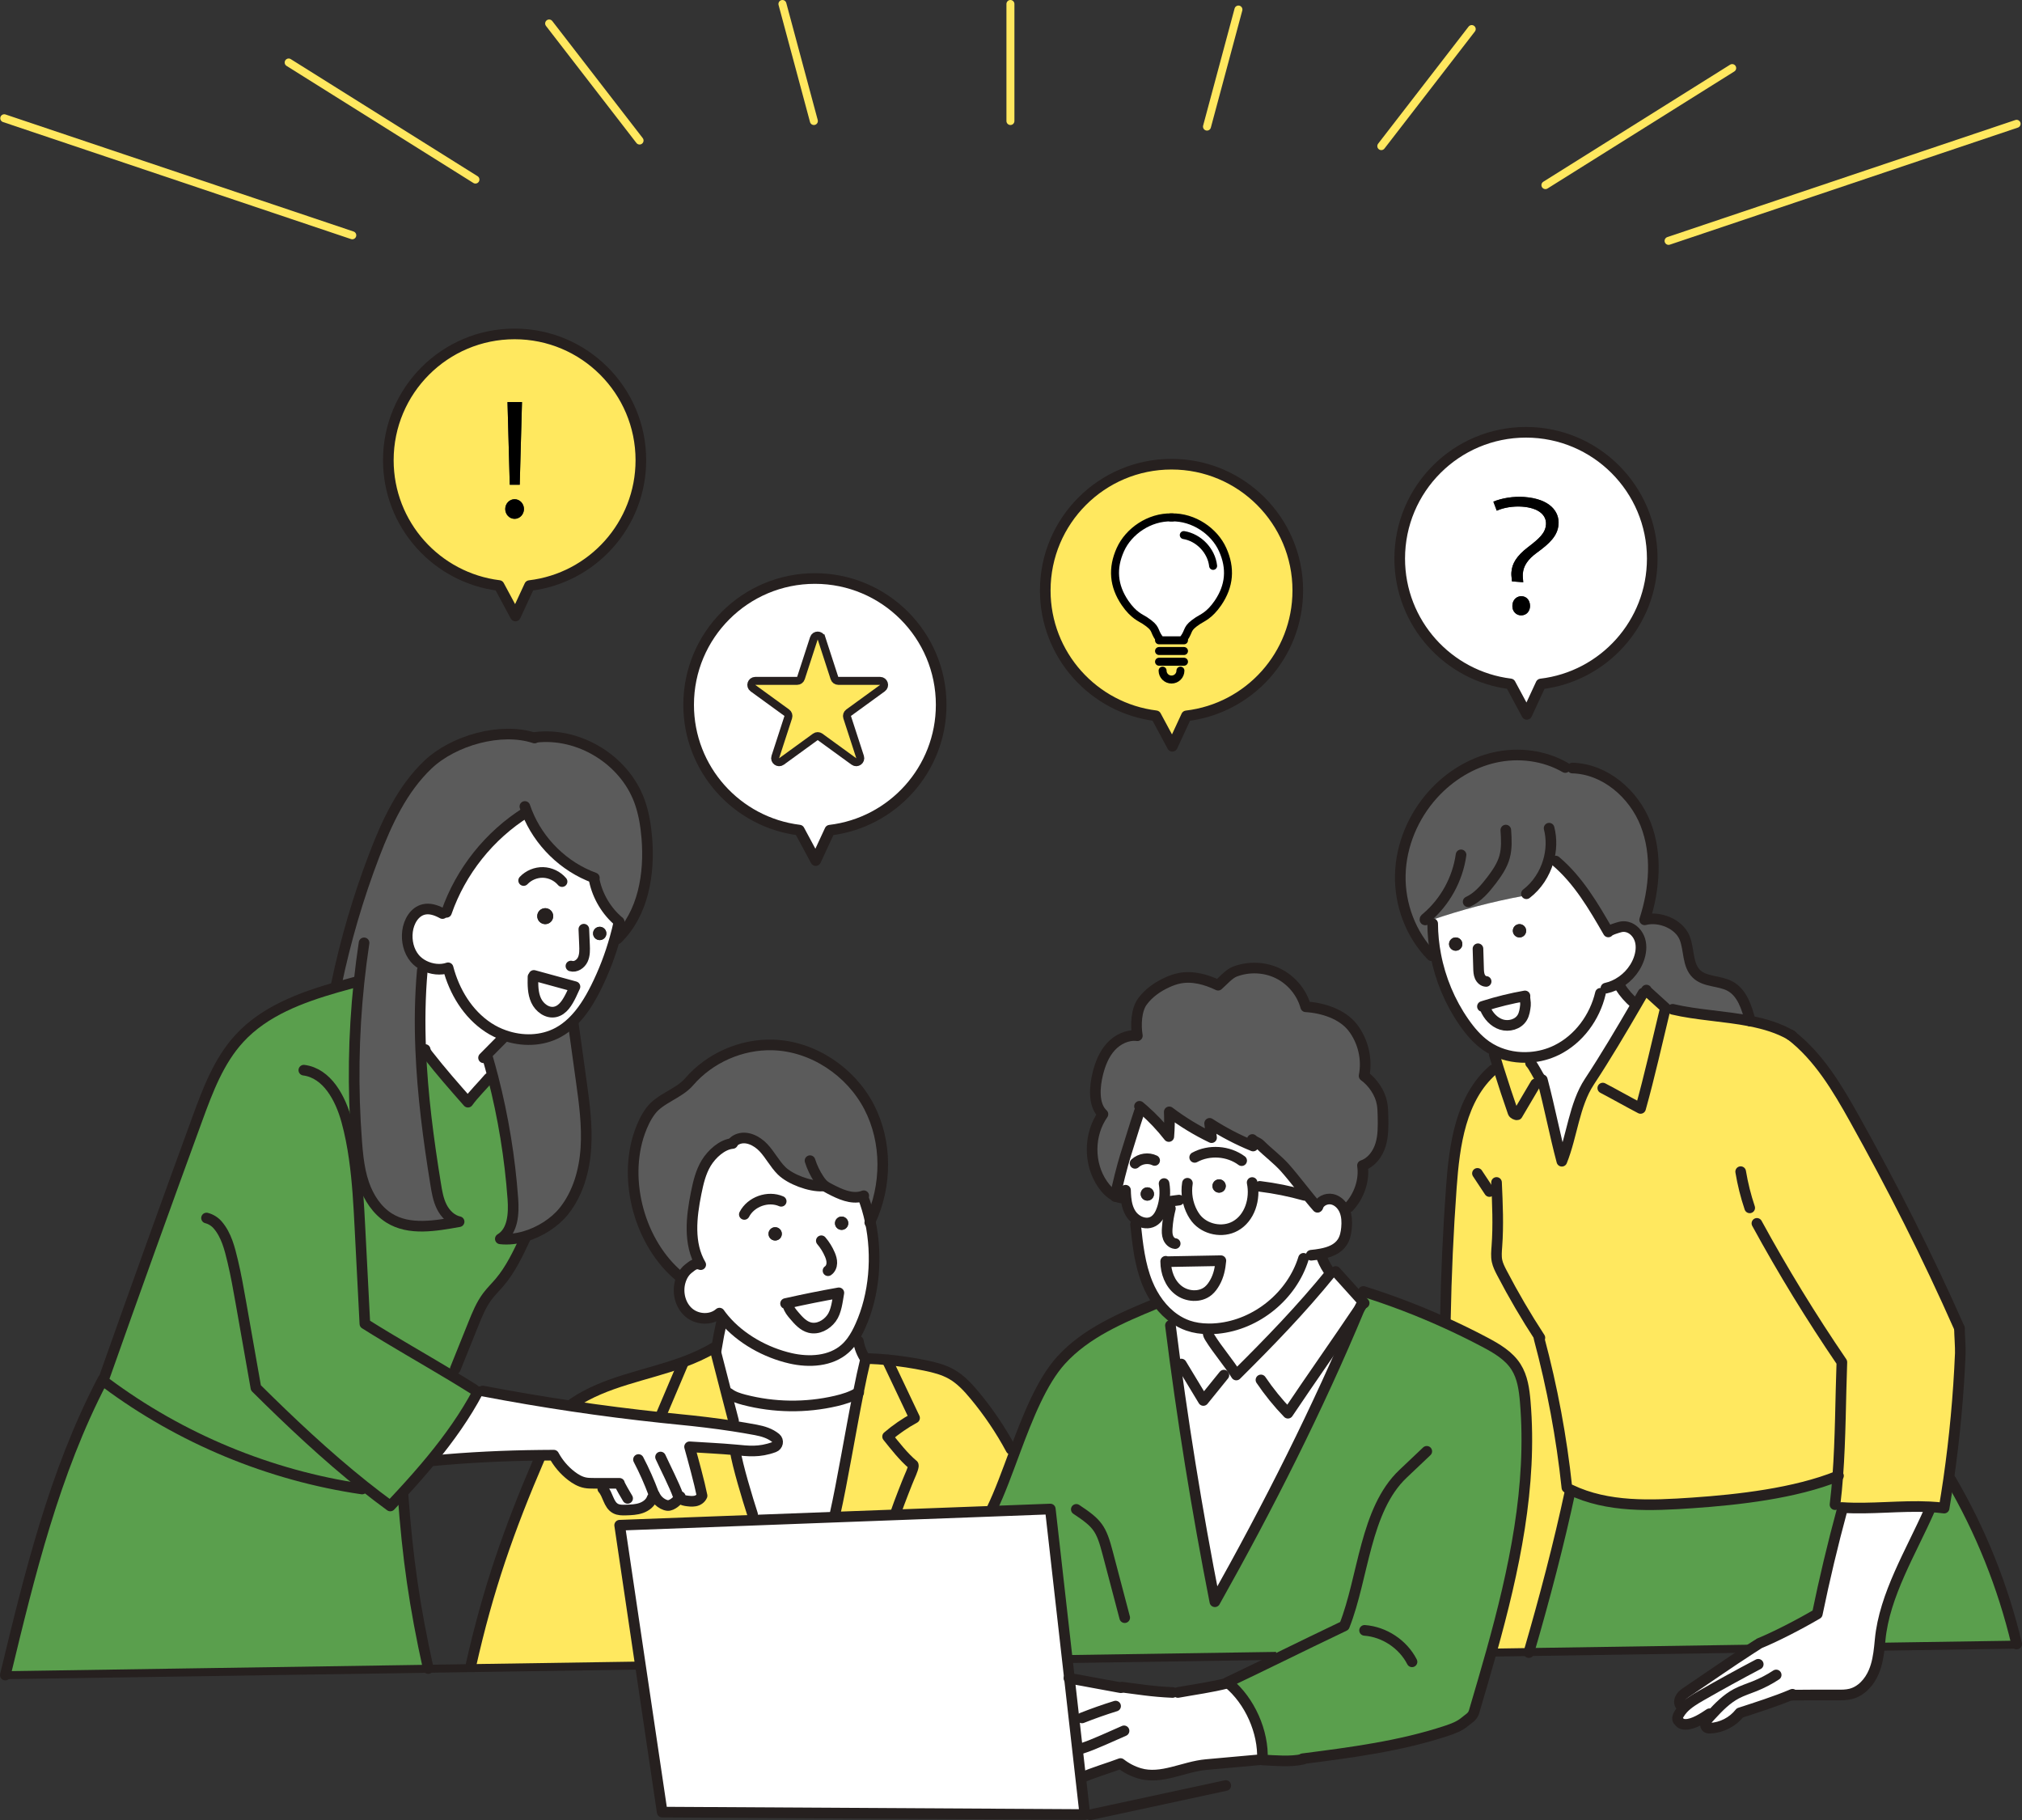 <?xml version="1.0" encoding="UTF-8"?>
<svg xmlns="http://www.w3.org/2000/svg" id="_レイヤー_2" data-name="レイヤー 2" viewBox="0 0 760.63 684.6">
  <rect x="0" y="0" width="760.63" height="684.6" fill="#333333" stroke="none"/>
  <defs>
    <style>
      .cls-1, .cls-2, .cls-3, .cls-4, .cls-5 {
        fill: none;
      }

      .cls-1, .cls-2, .cls-6, .cls-4, .cls-5 {
        stroke-width: 3px;
      }

      .cls-1, .cls-3, .cls-4 {
        stroke-linejoin: round;
      }

      .cls-1, .cls-3, .cls-4, .cls-5 {
        stroke-linecap: round;
      }

      .cls-1, .cls-5 {
        stroke: #000;
      }

      .cls-2, .cls-3, .cls-6 {
        stroke: #26201f;
      }

      .cls-2, .cls-6, .cls-5 {
        stroke-miterlimit: 10;
      }

      .cls-7 {
        fill: #5a9f4d;
      }

      .cls-8 {
        fill: #5b5b5b;
      }

      .cls-3 {
        stroke-width: 4px;
      }

      .cls-9 {
        fill: #26201f;
      }

      .cls-6, .cls-10 {
        fill: #ffe85f;
      }

      .cls-11 {
        fill: #fff;
      }

      .cls-4 {
        stroke: #ffe85f;
      }
    </style>
  </defs>
  <g id="_レイヤー_2-2" data-name="レイヤー 2">
    <g>
      <g>
        <g>
          <path class="cls-7" d="M758.63,618.37v.24l-51.62.78c.1-.88.18-1.75.26-2.62,1.58-16.85,11.67-33.12,18.49-48.61l.06-1.39c1.86.09,3.69.24,5.51.48.61-3.6,1.17-7.21,1.7-10.83l.79.12c11.27,19.23,19.66,40.15,24.81,61.83Z"></path>
          <path class="cls-10" d="M658.41,384.06c5.49,1.08,10.71,2.64,15.22,5.27h.01c10.55,8.15,17.54,19.95,24.04,31.59,14.09,25.27,27.18,50.98,39.42,78.68,0,2,.41,7.22.32,9.43-.66,15.86-2.13,31.68-4.39,47.39-.53,3.62-1.09,7.23-1.7,10.83-1.82-.24-3.65-.39-5.51-.48-10.81-.53-22.17.99-32.82.27-.06,0-.11-.01-.17-.01l-2.54-1.08c.43-3.53.77-7.12,1.04-10.74-16.09,6.48-37.35,8.9-54.62,10.08-15.55,1.06-31.89,1.81-45.93-4.95-4.3,20.23-9.84,41.19-15.62,61.05l-13.54.21-.61-.17c8.62-30.91,15.45-62.45,12.75-94.23-.39-4.53-1.02-9.21-3.46-13.05-2.72-4.3-7.34-6.97-11.83-9.35-5.01-2.65-10.11-5.14-15.28-7.47l.53-1.19c.3-16.51,1.04-33.02,2.24-49.49,1.15-16.02,3.54-33.66,15.66-44.2l2.06-.64c1.74,5.58,3.87,12.02,5.5,16.65.16.45,1.15.99,1.6.84,2.29-3.87,4.57-7.75,6.86-11.62l1.92-1.75c.18.25.36.47.54.67l.19-.05c2.64,9.96,4.59,20.27,7.24,30.23,3.86-9.57,4.66-21.25,10.33-29.87,6.25-9.5,12.04-19.3,17.76-29.14.82-1.4,1.63-2.81,2.45-4.21l1.35-.91c.05.06.1.12.16.17,2.31,2.1,4.62,4.19,6.92,6.29l2.72.52c8.97,2.14,19.5,2.54,29.19,4.43Z"></path>
          <path class="cls-11" d="M673.98,637.4c-5.94,2.52-13.39,4.89-19.48,6.87-2.66,3.4-6.84,5.56-11.15,5.77-.37.02-.77.02-1.1-.15-.66-.33-.88-1.21-.68-1.92s.71-1.28,1.21-1.83c.3-.33.6-.66.91-.99l-.59-.55c-2.41,1.63-6.09,4-9,4-2,0-2.26-.94-2.63-1.24-.7-.56-.41-1.69.04-2.47.47-.81,1.03-1.55,1.65-2.23l-1.13-1.43c-.49-.9-.25-2.06.33-2.91.59-.84,1.46-1.44,2.31-2.01,8.11-5.47,15.88-10.92,24.05-16.19.79-.5,1.58-1.01,2.38-1.52l.8-.51c5.68-2.31,14.79-6.95,21.73-11.04,2.7-13.11,5.81-26.14,9.31-39.07l.06-.94c10.65.72,22.01-.8,32.82-.27l-.06,1.39c-6.82,15.49-16.91,31.76-18.49,48.61-.08.87-.16,1.74-.26,2.62-.35,3.25-.87,6.49-2.14,9.49-1.61,3.81-4.65,7.24-8.66,8.26-1.68.43-3.45.42-5.19.41-4.25-.04-16.14.03-16.92.05h-.04l-.08-.2Z"></path>
          <path class="cls-7" d="M693,567.04l-.06.94c-3.5,12.93-6.61,25.96-9.31,39.07-6.94,4.09-16.05,8.73-21.73,11.04l-.8.51c-.8.51-1.59,1.02-2.38,1.52l-83.56,1.27c5.78-19.86,11.32-40.82,15.62-61.05,14.04,6.76,30.38,6.01,45.93,4.95,17.27-1.18,38.53-3.6,54.62-10.08-.27,3.62-.61,7.21-1.04,10.74l2.54,1.08c.06,0,.11.01.17.01Z"></path>
          <path class="cls-8" d="M619.42,372.65l-1.35.91c-.82,1.4-1.63,2.81-2.45,4.21l-.63-.32c-2.18-1.81-4.07-3.97-5.58-6.37l-2.24-.41c4.25-1.88,7.73-5.51,9.31-9.9.82-2.29,1.14-4.83.45-7.16-.7-2.33-2.53-4.39-4.9-4.95-.86-.2-1.78-.2-2.64.04-.97.28-3.76,1.04-4.38,1.84-5.56-9.65-11.29-19.49-19.8-26.67h-2.75c-1.4,4.82-4.26,9.24-8.26,12.3l-1.1.8c-11.8,2.19-23.39,5.23-34.62,9.1l.46,1.34c.02,3.95.42,7.9,1.16,11.78l-1.58.3c-7.82-7.97-12.02-19.26-11.76-30.42s4.89-22.09,12.39-30.36c6.14-6.76,14.26-11.81,23.17-13.8s18.59-.8,26.5,3.78l2.67.2c12.24.3,23.08,9.65,27.55,21.06,4.46,11.41,3.39,24.37-.36,36.03,5.57-1.45,12.94,1.49,15.06,6.84,1.77,4.47.97,10.17,4.44,13.5,3.27,3.14,8.66,2.45,12.64,4.62,4.56,2.49,6.29,8.07,7.59,13.12-9.69-1.89-20.22-2.29-29.19-4.43l-2.72-.52c-2.3-2.1-4.61-4.19-6.92-6.29-.06-.05-.11-.11-.16-.17Z"></path>
          <path class="cls-11" d="M558.39,378.34l.3.97c1.13,2.73,3.28,5.16,6.1,6.06,2.82.89,6.29-.06,7.82-2.59.85-1.39,1.05-3.06,1.24-4.67.12-1.03-.31-2.49-.19-3.51-5.17.91-10.27,2.16-15.27,3.74ZM616.93,353.61c.69,2.33.37,4.87-.45,7.16-1.58,4.39-5.06,8.02-9.31,9.9-.99.44-2.01.78-3.06,1.01l-2.06,1.93c-2.13,9.05-8.13,17.28-16.48,21.38-3.1,1.53-6.52,2.43-9.99,2.68-4.54.34-9.15-.44-13.22-2.39-1.15-.55-2.26-1.2-3.32-1.94-3.33-2.35-6.02-5.52-8.35-8.88-5.26-7.55-8.87-16.23-10.59-25.27-.74-3.88-1.14-7.83-1.16-11.78l-.46-1.34c11.23-3.87,22.82-6.91,34.62-9.1l1.1-.8c4-3.06,6.86-7.48,8.26-12.31h2.75c8.51,7.19,14.24,17.03,19.8,26.68.62-.8,3.41-1.56,4.38-1.84.86-.24,1.78-.24,2.64-.04,2.37.56,4.2,2.62,4.9,4.95ZM574.1,350.1c0-1.38-1.12-2.5-2.5-2.5s-2.5,1.12-2.5,2.5,1.12,2.5,2.5,2.5,2.5-1.12,2.5-2.5ZM550.1,355.1c0-1.38-1.12-2.5-2.5-2.5s-2.5,1.12-2.5,2.5,1.12,2.5,2.5,2.5,2.5-1.12,2.5-2.5Z"></path>
          <path class="cls-11" d="M580.29,406.55l-.19.05c-.18-.2-.36-.42-.54-.67-1.27-1.77-2.55-4.73-3.81-6.09l-.17-2.17c3.47-.25,6.89-1.15,9.99-2.68,8.35-4.1,14.35-12.33,16.48-21.38l2.06-1.93c1.05-.23,2.07-.57,3.06-1.01l2.24.41c1.51,2.4,3.4,4.56,5.58,6.37l.63.32c-5.72,9.84-11.51,19.64-17.76,29.14-5.67,8.62-6.47,20.3-10.33,29.87-2.65-9.96-4.6-20.27-7.24-30.23Z"></path>
          <path class="cls-11" d="M621.54,210.1c0,24.33-18.3,44.38-41.88,47.16l-5.31,11.44-6.17-11.47c-23.47-2.89-41.64-22.88-41.64-47.13,0-26.23,21.26-47.5,47.5-47.5s47.5,21.27,47.5,47.5ZM586.29,197.22c.34-4.7-3.11-9.57-12.9-10.29-3.96-.29-8.4.41-11.62,1.76l1.28,3.4c2.47-1.13,6.11-1.77,9.56-1.52,6.28.47,9.21,3.24,8.95,6.75-.24,3.23-2.56,5.28-6.9,8.6-4.16,3.22-5.85,6.05-6.09,9.22-.07.96-.04,1.31.2,3.54l4.24.32-.15-1.78c-.02-.51-.04-.97-.01-1.42.22-2.89,1.82-5.39,5.31-7.92,4.75-3.46,7.8-6.31,8.13-10.66ZM572.21,231.46c2.21,0,3.35-1.76,3.35-3.52,0-2.16-1.31-3.69-3.3-3.69-1.3,0-3.34.91-3.34,3.8,0,1.88,1.41,3.41,3.29,3.41Z"></path>
          <path d="M573.39,186.93c9.79.72,13.24,5.59,12.9,10.29-.33,4.35-3.38,7.2-8.13,10.66-3.49,2.53-5.09,5.03-5.31,7.92-.03.45-.01.91.01,1.42l.15,1.78-4.24-.32c-.24-2.23-.27-2.58-.2-3.54.24-3.17,1.93-6,6.09-9.22,4.34-3.32,6.66-5.37,6.9-8.6.26-3.51-2.67-6.28-8.95-6.75-3.45-.25-7.09.39-9.56,1.52l-1.28-3.4c3.22-1.35,7.66-2.05,11.62-1.76Z"></path>
          <path class="cls-10" d="M579.56,405.93l-1.92,1.75c-2.29,3.87-4.57,7.75-6.86,11.62-.45.15-1.44-.39-1.6-.84-1.63-4.63-3.76-11.07-5.5-16.65-.58-1.87-1.12-3.64-1.58-5.21l.26-1.32c4.07,1.95,8.68,2.73,13.22,2.39l.17,2.17c1.26,1.36,2.54,4.32,3.81,6.09Z"></path>
          <path d="M575.56,227.94c0,1.76-1.14,3.52-3.35,3.52-1.88,0-3.29-1.53-3.29-3.41,0-2.89,2.04-3.8,3.34-3.8,1.99,0,3.3,1.53,3.3,3.69Z"></path>
          <path class="cls-7" d="M513.14,490.11c-.76-.85-1.53-1.7-2.29-2.55l2-1.8c10.33,3.24,20.47,7.11,30.34,11.57,5.17,2.33,10.27,4.82,15.28,7.47,4.49,2.38,9.11,5.05,11.83,9.35,2.44,3.84,3.07,8.52,3.46,13.05,2.7,31.78-4.13,63.32-12.75,94.23-2.1,7.5-4.3,14.97-6.49,22.4-.59,1.98-1.97,2.51-3.55,3.85-1.94,1.63-4.38,2.53-6.78,3.33-17.48,5.79-35.87,8.16-54.12,10.51v.2c-4.51,1.06-10.58.48-15.19.25v-.04c.49-10.47-4.75-22.27-12.88-28.91-.09-.08-.17-.15-.26-.22,6.25-2.97,12.51-6.01,18.78-9.06l-.44-.9-78.6,1.19-6.38-56.43-21.97.83-.03-.83c2.98-6.09,5.78-13.89,8.77-21.9,4.77-12.77,10.04-26.11,17.31-34.1,9.34-10.26,22.6-15.88,35.42-21.18l1.23-.27c1.72,2.28,3.74,4.3,6.05,5.89l-1.59,2.49c4.36,34.83,9.94,69.5,16.72,103.94,20.03-35.67,38.75-72.61,54.46-110.38.28-.41.55-.81.82-1.21l.85-.77Z"></path>
          <path class="cls-11" d="M573.66,374.6c-.12,1.02.31,2.48.19,3.51-.19,1.61-.39,3.28-1.24,4.67-1.53,2.53-5,3.48-7.82,2.59-2.82-.9-4.97-3.33-6.1-6.06l-.3-.97c5-1.58,10.1-2.83,15.27-3.74Z"></path>
          <circle class="cls-9" cx="571.6" cy="350.1" r="2.5"></circle>
          <circle class="cls-9" cx="547.6" cy="355.1" r="2.5"></circle>
          <path class="cls-8" d="M430.16,417.41l-1.56.69c-1.99,5.9-3.82,12.18-5.35,16.95-.7,2.16-3.38,12.18-3.63,14.85-1.95-.93-3.59-2.62-4.84-4.44-5.32-7.7-5.27-18.71.12-26.37-3.74-3.45-3.15-10.43-1.9-15.37.91-3.63,2.34-7.23,4.86-10s6.27-4.61,9.99-4.14c-.66-3.91-.45-9.67,1.89-12.86,2.35-3.2,5.7-5.56,9.31-7.2,1.47-.67,3-1.23,4.58-1.55,4.93-.99,10.06.42,14.59,2.6,1.82-1.58,4.06-4.25,6.3-5.11,5.22-2,11.27-1.76,16.28.7,5.02,2.47,8.91,7.14,10.38,12.53,6.41.38,13.75,2.72,17.68,7.8s5.53,11.89,4.28,18.19c3.29,2.36,6.04,6.41,6.75,10.39.29,1.6.32,3.23.36,4.85.07,3.58.14,7.24-.91,10.67-1.04,3.43-3.41,6.66-6.81,7.79.83,5.53-1.28,11.51-5.08,15.61l-2.2.24c-.94-1.55-2.41-2.78-4.16-3.15-2.15-.44-4.66.72-5.33,2.82l-.19.17c-3.68-4.14-8.54-10.7-12.22-14.83-2.75-3.08-6.33-5.72-9.25-8.64-1-1-2-1-3-2,0,1,.1,1.62.29,2.46-5.7-2.32-11.18-5.18-16.36-8.53.25,1.8.49,3.59.73,5.38-5.61-2.69-10.95-5.94-15.91-9.7.14,3.09.09,6.2-.17,9.28-2.85-3.65-6.04-7.03-9.52-10.08Z"></path>
          <path class="cls-11" d="M511.47,492.09c-15.71,37.77-34.43,74.71-54.46,110.38-6.78-34.44-12.36-69.11-16.72-103.94l1.59-2.49c1.54,1.06,3.2,1.92,4.99,2.55,2.44.85,5.02,1.21,7.62,1.23l-.03,1.31c-.07.72.32,1.4.7,2.02,2.82,4.58,7.08,9.46,9.9,14.04,12.74-12.66,24.11-24.37,35.46-38.29l1.93-.65c2.8,3.1,5.6,6.21,8.4,9.31.76.85,1.53,1.7,2.29,2.55l-.85.77c-.27.4-.54.8-.82,1.21Z"></path>
          <path class="cls-11" d="M438.51,474.58c.03,4.03,1.56,8.18,4.73,10.66,3.2,2.53,8.17,2.9,11.3.28,1.04-.87,1.84-2.01,2.5-3.2,1.41-2.52,1.96-5.25,2.22-8.13-6.59.12-13.18.24-19.76.36l-.99.03ZM423.56,450.53l-1.19.12c-.97-.07-1.89-.33-2.75-.75.25-2.67,2.93-12.69,3.63-14.85,1.53-4.77,3.36-11.05,5.35-16.95l1.56-.69c3.48,3.05,6.67,6.43,9.52,10.08.26-3.08.31-6.19.17-9.28,4.96,3.76,10.3,7.01,15.91,9.7-.24-1.79-.48-3.58-.73-5.38,5.18,3.35,10.66,6.21,16.36,8.53-.19-.84-.29-1.46-.29-2.46,1,1,2,1,3,2,2.92,2.92,6.5,5.56,9.25,8.64,3.68,4.13,8.54,10.69,12.22,14.83l.19-.17c.67-2.1,3.18-3.26,5.33-2.82,1.75.37,3.22,1.6,4.16,3.15.21.35.4.73.56,1.11.84,2.03.92,4.31.72,6.5-.17,1.86-.55,3.76-1.56,5.34-1.71,2.65-4.74,3.82-7.94,4.43l.33,1.71c.79,2,1.86,3.88,3.16,5.58-11.35,13.92-22.72,25.63-35.46,38.29-2.82-4.58-7.08-9.46-9.9-14.04-.38-.62-.77-1.3-.7-2.02l.03-1.31c-2.6-.02-5.18-.38-7.62-1.23-1.79-.63-3.45-1.49-4.99-2.55-2.31-1.59-4.33-3.61-6.05-5.89-1.71-2.28-3.12-4.83-4.19-7.45-2.86-7-3.68-14.64-4.48-22.16l.97-1.43c-1.02-.57-1.92-1.39-2.57-2.34-1.25-1.83-1.78-4.01-2-6.24ZM461.1,446.1c0-1.38-1.12-2.5-2.5-2.5s-2.5,1.12-2.5,2.5,1.12,2.5,2.5,2.5,2.5-1.12,2.5-2.5ZM434.1,449.1c0-1.38-1.12-2.5-2.5-2.5s-2.5,1.12-2.5,2.5,1.12,2.5,2.5,2.5,2.5-1.12,2.5-2.5Z"></path>
          <path class="cls-11" d="M420.87,634.67l1.23-.07c5.43.66,11.08,1.67,19,2h2c6.95-1.25,12.21-1.9,18.9-3.58,8.13,6.64,13.37,18.44,12.88,28.91l-.98-.02c-6.73.61-13.46,1.21-20.19,1.82-8.5.77-16.82,5.72-25.01,3.3-2.6-.76-5.05-2.03-7.18-3.7-3.35,1.34-11.19,3.66-14.42,5.27l-.57.06-4.23-37.39c7.69,1.34,11.08,2.08,18.57,3.4Z"></path>
          <circle class="cls-9" cx="458.6" cy="446.1" r="2.5"></circle>
          <path class="cls-11" d="M439.5,474.55c6.58-.12,13.17-.24,19.76-.36-.26,2.88-.81,5.61-2.22,8.13-.66,1.19-1.46,2.33-2.5,3.2-3.13,2.62-8.1,2.25-11.3-.28-3.17-2.48-4.7-6.63-4.73-10.66l.99-.03Z"></path>
          <circle class="cls-9" cx="431.6" cy="449.1" r="2.5"></circle>
          <polygon class="cls-11" points="402.3 631.27 406.53 668.66 408.1 682.51 249.1 681.6 240.92 626.46 233.1 573.69 283.18 571.81 314.14 570.64 337.14 569.78 373.13 568.43 395.1 567.6 401.48 624.03 402.3 631.27"></polygon>
          <path class="cls-10" d="M334.05,511.54v-.05c4.73.45,9.43,1.16,14.08,2.12,3.41.71,6.85,1.58,9.87,3.31,3.4,1.95,6.11,4.89,8.62,7.9,5.23,6.29,9.83,13.1,13.7,20.3l1.55.58c-2.99,8.01-5.79,15.81-8.77,21.9l.03.83-35.99,1.35-.04-1.18c1-3,4.34-11.53,5-13,.84-1.88,1.93-4.53,1.32-4.68-3.46-2.89-6.71-7.06-9.53-10.58,3.12-2.68,6.53-5.03,10.15-6.99-3.35-7.07-6.7-14.14-10.06-21.21-.08-.18-.16-.42-.02-.56.03-.03.06-.04.09-.04Z"></path>
          <path class="cls-10" d="M322.89,523.79c.92-4.63,1.83-8.91,2.72-12.54l1.29-.24c2.39.09,4.77.25,7.15.48v.05s-.06,0-.09.04c-.14.14-.06.38.02.56,3.36,7.07,6.71,14.14,10.06,21.21-3.62,1.96-7.03,4.31-10.15,6.99,2.82,3.52,6.07,7.69,9.53,10.58.61.15-.48,2.8-1.32,4.68-.66,1.47-4,10-5,13l.04,1.18-23,.86-.04-1.04c2.69-11.93,5.78-30.7,8.79-45.81Z"></path>
          <path class="cls-11" d="M354.05,265.1c0,24.33-18.3,44.38-41.88,47.16l-5.31,11.44-6.17-11.47c-23.47-2.89-41.64-22.88-41.64-47.13,0-26.23,21.26-47.5,47.5-47.5s47.5,21.27,47.5,47.5Z"></path>
          <path class="cls-8" d="M324.15,450.02c-3.91,1.11-8.16-.85-11.84-2.76-.85-.44-1.71-.89-2.43-1.51-.18-.15-.35-.31-.51-.48l.03.84c-4.69.25-12.12-2.5-15.4-5.76-2.61-2.59-4.29-5.99-6.81-8.67-2.52-2.67-6.48-4.62-9.84-3.12-.61.27-1.18.65-1.62,1.15l-.13.39c-3.98.35-7.88,3.97-9.95,7.38-2.07,3.42-2.99,7.39-3.78,11.31-1.81,9.01-2.93,18.96,1.72,26.89-1.91-.77-2.96.22-4.59,1.48-1.02.79-1.81,1.83-2.38,2.99l-1.02-.05c-14.87-12.35-21.39-36-14.94-54.22,1.01-2.86,2.31-5.65,4.13-8.07,3.53-4.7,10.6-6.43,14.43-10.89,7.74-8.99,19.66-14.24,31.52-13.88,15.03.45,29.23,9.95,36.18,23.28,6.87,13.21,6.74,29.63.45,43.12-.68-3.23-1.6-6.36-2.77-9.34l-.45-.08Z"></path>
          <path class="cls-11" d="M327.37,459.44c2.77,13.01,1.59,27.52-3.71,39.28-.89,1.98-1.9,3.93-3.17,5.67-.77,1.05-1.62,2.03-2.59,2.89-5.4,4.8-13.49,5.24-20.53,3.63-9.27-2.12-18.71-7.32-24.9-14.65-.65-.76-1.25-1.55-1.82-2.35-3.13,2.77-8.3,2.53-11.49-.16s-4.37-7.36-3.34-11.41c.19-.75.46-1.49.8-2.19.57-1.16,1.36-2.2,2.38-2.99,1.63-1.26,2.68-2.25,4.59-1.48-4.65-7.93-3.53-17.88-1.72-26.89.79-3.92,1.71-7.89,3.78-11.31,2.07-3.41,5.97-7.03,9.95-7.38l.13-.39c.44-.5,1.01-.88,1.62-1.15,3.36-1.5,7.32.45,9.84,3.12,2.52,2.68,4.2,6.08,6.81,8.67,3.28,3.26,10.71,6.01,15.4,5.76l-.03-.84c.16.17.33.33.51.48.72.62,1.58,1.07,2.43,1.51,3.68,1.91,7.93,3.87,11.84,2.76l.45.08c1.17,2.98,2.09,6.11,2.77,9.34ZM296.26,490.15l.2.91c.35,1.44,1.34,2.63,2.31,3.76,1.62,1.91,3.41,3.92,5.84,4.54,3.05.77,6.31-.98,8.17-3.51,1.87-2.53,2.22-6.47,2.78-9.57-6.46,1.15-12.9,2.43-19.3,3.87ZM319.1,460.1c0-1.38-1.12-2.5-2.5-2.5s-2.5,1.12-2.5,2.5,1.12,2.5,2.5,2.5,2.5-1.12,2.5-2.5ZM294.1,464.1c0-1.38-1.12-2.5-2.5-2.5s-2.5,1.12-2.5,2.5,1.12,2.5,2.5,2.5,2.5-1.12,2.5-2.5Z"></path>
          <path class="cls-11" d="M322.9,504.46c.41,2.42,1.34,4.76,2.71,6.79-.89,3.63-1.8,7.91-2.72,12.54-2.57,1.59-5.5,2.48-8.45,3.17-11.32,2.64-23.28,2.48-34.52-.45-2.01-.53-4.05-1.16-5.69-2.42l-.91.24c-1.36-5.26-2.71-10.51-4.06-15.77l.12-.49c.05-.32.1-.65.16-.97.52-3.24,1.14-6.48,1.87-9.69l1.06-1.15c6.19,7.33,15.63,12.53,24.9,14.65,7.04,1.61,15.13,1.17,20.53-3.63.97-.86,1.82-1.84,2.59-2.89l2.41.07Z"></path>
          <path class="cls-11" d="M322.89,523.79c-3.01,15.11-6.1,33.88-8.79,45.81l.04,1.04-30.96,1.17-.08-2.21c-1.82-5.62-5.69-18.28-6.57-24.13v-.14s.08.01.12.01c4.71.43,8.89,1.05,14.54-1.04,1.43-.53,1.82-2.41.65-3.39-.01,0-.02-.01-.03-.02-2.1-1.73-4.75-2.54-7.46-3.05-2.89-.54-5.8-1.03-8.71-1.48l.3-1.94c-.88-3.36-1.75-6.73-2.62-10.09l.91-.24c1.64,1.26,3.68,1.89,5.69,2.42,11.24,2.93,23.2,3.09,34.52.45,2.95-.69,5.88-1.58,8.45-3.17Z"></path>
          <circle class="cls-9" cx="316.6" cy="460.1" r="2.5"></circle>
          <path class="cls-11" d="M315.56,486.28c-.56,3.1-.91,7.04-2.78,9.57-1.86,2.53-5.12,4.28-8.17,3.51-2.43-.62-4.22-2.63-5.84-4.54-.97-1.13-1.96-2.32-2.31-3.76l-.2-.91c6.4-1.44,12.84-2.72,19.3-3.87Z"></path>
          <circle class="cls-9" cx="291.6" cy="464.1" r="2.5"></circle>
          <path class="cls-11" d="M246.51,562.89l-1.19.57c-.61,1.82-2.3,3.12-4.11,3.75-1.82.64-3.78.71-5.7.77-1.36.04-2.79.07-3.98-.58-2.64-1.42-2.78-5.2-4.77-7.43v-2.04c-1.16-.01-2.31-.01-3.47-.01-1.03,0-2.07,0-3.09-.2-1.96-.36-3.73-1.41-5.31-2.63-2.7-2.09-4.95-4.75-6.57-7.75-1.75,0-3.5,0-5.25.04-13.31.14-26.74.78-39.95,2.03l-.65-.54c6.57-8.02,12.61-16.48,17.34-25.45l1.8-.21c11.19,2.14,22.44,4.05,33.71,5.72,11.13,1.66,22.3,3.08,33.49,4.27,2.17.24,4.34.46,6.51.67,6.8.66,13.58,1.46,20.32,2.49,2.91.45,5.82.94,8.71,1.48,2.71.51,5.36,1.32,7.46,3.05,0,0,.02.02.03.02,1.17.98.78,2.86-.65,3.39-5.65,2.09-9.83,1.47-14.54,1.04-.04,0-.07-.01-.11-.01-5.7-.52-11.43-.76-17.14-1.14,1.33,4.77,3.7,13.41,4.7,18.41-.47,1.08-1.49,1.78-2.65,1.99-1.15.21-2.34.05-3.5-.12-.94-.14-2.15-.6-2.04-1.54-.85,1.4-3.13,3.48-4.76,3.34-.6-.06-1.18-.27-1.72-.55-1.23-.63-2.25-1.63-2.92-2.83Z"></path>
          <path class="cls-10" d="M283.1,569.6l.08,2.21-50.08,1.88,7.82,52.77h-.06s-63.75.98-63.75.98v-.84c6.43-28.71,14.31-51.34,25.97-78.36v-.86c1.74-.03,3.49-.04,5.24-.04,1.62,3,3.87,5.66,6.57,7.75,1.58,1.22,3.35,2.27,5.31,2.63,1.02.19,2.06.19,3.09.2,1.16,0,2.31,0,3.47.01v2.04c1.99,2.23,2.13,6.01,4.77,7.43,1.19.65,2.62.62,3.98.58,1.92-.06,3.88-.13,5.7-.77,1.81-.63,3.5-1.93,4.11-3.75l1.19-.57c.67,1.2,1.69,2.2,2.92,2.83.54.28,1.12.49,1.72.55,1.63.14,3.91-1.94,4.76-3.34-.11.94,1.1,1.4,2.04,1.54,1.16.17,2.35.33,3.5.12,1.16-.21,2.18-.91,2.65-1.99-1-5-3.37-13.64-4.7-18.41,5.71.38,11.44.62,17.14,1.14v.14c.87,5.85,4.74,18.51,6.56,24.13Z"></path>
          <path class="cls-10" d="M273.32,524.33c.87,3.36,1.74,6.73,2.62,10.09l-.3,1.94c-6.74-1.03-13.52-1.83-20.32-2.49-2.17-.21-4.34-.43-6.51-.67l.17-1.62c2.67-6.29,5.34-12.58,8.01-18.87l-.12-.34c4.05-1.49,7.97-3.22,11.67-5.43l1,.16c-.06.32-.11.65-.16.97l-.12.49c1.35,5.26,2.7,10.51,4.06,15.77Z"></path>
          <path class="cls-10" d="M256.87,512.37l.12.34c-2.67,6.29-5.34,12.58-8.01,18.87l-.17,1.62c-11.19-1.19-22.36-2.61-33.49-4.27l.15-1.02c12.2-8.35,27.51-10.46,41.4-15.54Z"></path>
          <path class="cls-8" d="M135.05,369.46l-1.16-.12c-2.35.64-4.73,1.28-7.1,1.96l-.27-.96c3.45-16.58,8.24-32.89,14.3-48.72,4.75-12.4,10.51-24.83,20.13-33.99,9.63-9.15,27.55-14.23,40.15-10.03l.37-.27c16.3-1.95,33.27,8.4,39,23.79,1.67,4.48,2.45,9.25,2.85,14.02,1.13,13.58-1.34,28.44-11.08,37.97l-.91-.25c.57-2.01,1.07-4.04,1.51-6.08l.04-.08c-4.69-3.94-8.01-9.48-9.29-15.46v-1.04c-11.46-4.17-20.91-13.45-25.38-24.78l-.21.08c-13.88,8.68-24.67,22.2-30.04,37.66l-2.15.12c-1.99-1.01-4.23-1.71-6.38-1.21-3.55.82-5.68,4.61-6.13,8.23-.45,3.6.41,7.44,2.75,10.21.94,1.11,2.15,2.02,3.51,2.7l-.69,1.73c-.89,9.94-1.02,19.91-.61,29.88.68,16.93,2.91,33.85,5.63,50.59.47,2.92.97,5.89,2.3,8.53s3.63,4.96,6.52,5.58c-8.86,1.56-18.71,3.41-26.32-1.37-4.58-2.88-7.69-7.68-9.47-12.79-1.11-3.19-1.74-6.52-2.16-9.87-.25-2.02-.43-4.05-.58-6.07-1.53-19.95-1.23-40.05.87-59.96Z"></path>
          <path class="cls-11" d="M165.81,343.28l2.15-.12c5.37-15.46,16.16-28.98,30.04-37.66l.21-.08c4.47,11.33,13.92,20.61,25.38,24.78v1.04c1.28,5.98,4.6,11.52,9.29,15.46l-.04.08c-.44,2.04-.94,4.07-1.51,6.08-1.79,6.43-4.19,12.68-7.17,18.65-2.36,4.72-5.21,9.4-9,12.99-1.56,1.49-3.28,2.79-5.2,3.83-6.14,3.33-13.64,3.44-20.26,1.09-2.12-.74-4.15-1.74-6.02-2.97-7.7-5.07-12.79-13.5-15.12-22.43-2.81.99-6.21.59-9-.81-1.36-.68-2.57-1.59-3.51-2.7-2.34-2.77-3.2-6.61-2.75-10.21.45-3.62,2.58-7.41,6.13-8.23,2.15-.5,4.39.2,6.38,1.21ZM228.1,351.1c0-1.38-1.12-2.5-2.5-2.5s-2.5,1.12-2.5,2.5,1.12,2.5,2.5,2.5,2.5-1.12,2.5-2.5ZM216.29,371.12c-5.15-1.41-10.3-2.82-15.46-4.23l-.33.54c-.06,3.01-.09,6.13,1.17,8.86,1.25,2.73,4.19,4.94,7.13,4.33,2.98-.62,4.7-3.66,6.05-6.38.39-.81,1.05-2.31,1.44-3.12ZM208.1,344.6c0-1.66-1.34-3-3-3s-3,1.34-3,3,1.34,3,3,3,3-1.34,3-3Z"></path>
          <path class="cls-10" d="M241.08,173.1c0,24.33-18.3,44.38-41.88,47.16l-5.3,11.44-6.17-11.47c-23.47-2.89-41.65-22.88-41.65-47.13,0-26.23,21.27-47.5,47.5-47.5s47.5,21.27,47.5,47.5ZM195.51,182.33l.85-31.1h-5.45l.85,31.1h3.75ZM197.1,191.46c0-2.04-1.59-3.69-3.52-3.69s-3.52,1.65-3.52,3.69c0,1.93,1.48,3.69,3.52,3.69,1.93,0,3.52-1.64,3.52-3.69Z"></path>
          <circle class="cls-9" cx="225.6" cy="351.1" r="2.5"></circle>
          <path class="cls-8" d="M218.62,406.41c1.17,8.42,2.34,16.92,1.78,25.4-.55,8.49-2.96,17.07-8.27,23.72-3.47,4.34-9.02,7.9-14.8,9.56-3.07.88-6.2,1.23-9.12.89,4.77-2.85,5.12-9.53,4.72-15.08-1.12-15.44-3.63-30.78-7.49-45.77-.61-2.35-1.25-4.69-1.92-7.02l-.94-.93c2.27-2.3,4.54-4.59,6.81-6.89l.31-.87c6.62,2.35,14.12,2.24,20.26-1.09,1.92-1.04,3.64-2.34,5.2-3.83l.5.54c.99,7.13,1.98,14.25,2.96,21.37Z"></path>
          <path class="cls-11" d="M200.83,366.89c5.16,1.41,10.31,2.82,15.46,4.23-.39.81-1.05,2.31-1.44,3.12-1.35,2.72-3.07,5.76-6.05,6.38-2.94.61-5.88-1.6-7.13-4.33-1.26-2.73-1.23-5.85-1.17-8.86l.33-.54Z"></path>
          <circle class="cls-9" cx="205.1" cy="344.6" r="3"></circle>
          <path class="cls-7" d="M197.33,465.09l.22.73c-2.71,5.77-5.47,11.62-9.59,16.49-1.52,1.79-3.21,3.43-4.62,5.31-2.35,3.13-3.83,6.79-5.29,10.42-2.26,5.62-4.52,11.24-6.79,16.86l-1.49,2.46c-10.81-6.5-21.87-12.75-32.51-19.44-.61-11.93-1.23-23.86-1.84-35.79-.45-8.82-.92-17.7-2.17-26.43l1.51-.21c.42,3.35,1.05,6.68,2.16,9.87,1.78,5.11,4.89,9.91,9.47,12.79,7.61,4.78,17.46,2.93,26.32,1.37-2.89-.62-5.19-2.94-6.52-5.58s-1.83-5.61-2.3-8.53c-2.72-16.74-4.95-33.66-5.63-50.59l1.68-.06c.12.81.64,1.5,1.15,2.15,4.74,6.08,9.84,11.87,14.94,17.66,2.19-3.05,5.43-6.18,7.84-9.05l1.57-.39c3.86,14.99,6.37,30.33,7.49,45.77.4,5.55.05,12.23-4.72,15.08,2.92.34,6.05,0,9.12-.89Z"></path>
          <polygon points="196.36 151.23 195.51 182.33 191.76 182.33 190.91 151.23 196.36 151.23"></polygon>
          <path d="M193.58,187.77c1.93,0,3.52,1.65,3.52,3.69s-1.59,3.69-3.52,3.69c-2.04,0-3.52-1.76-3.52-3.69,0-2.04,1.59-3.69,3.52-3.69Z"></path>
          <path class="cls-11" d="M182.58,397.18l.94.93c.67,2.33,1.31,4.67,1.92,7.02l-1.57.39c-2.41,2.87-5.65,6-7.84,9.05-5.1-5.79-10.2-11.58-14.94-17.66-.51-.65-1.03-1.34-1.15-2.15l-1.68.06c-.41-9.97-.28-19.94.61-29.88l.69-1.73c2.79,1.4,6.19,1.8,9,.81,2.33,8.93,7.42,17.36,15.12,22.43,1.87,1.23,3.9,2.23,6.02,2.97l-.31.87c-2.27,2.3-4.54,4.59-6.81,6.89Z"></path>
          <path class="cls-7" d="M133.25,435.7c1.25,8.73,1.72,17.61,2.17,26.43.61,11.93,1.23,23.86,1.84,35.79,10.64,6.69,21.7,12.94,32.51,19.44,2.85,1.71,5.67,3.44,8.47,5.2l1.57.86c-4.73,8.97-10.77,17.43-17.34,25.45-3.64,4.42-7.43,8.71-11.26,12.86-1.46,1.59-2.93,3.17-4.4,4.72-3.28-2.4-6.54-4.89-9.76-7.45l-.84,1.07c-34.8-5.09-68.27-18.97-96.45-40l-1.32-.68c.09-.17.17-.33.26-.5l.34-.21c11.56-32.7,23.3-65.33,35.21-97.9,3.93-10.73,8.05-21.75,15.78-30.17,9.5-10.34,23.1-15.38,36.76-19.31,2.37-.68,4.75-1.32,7.1-1.96l1.16.12c-2.1,19.91-2.4,40.01-.87,59.96.15,2.02.33,4.05.58,6.07l-1.51.21Z"></path>
          <path class="cls-7" d="M161.1,627.6v.08l-159.1,2.41v-.03c9.14-37.86,18.44-76.15,36.44-110.67l1.32.68c28.18,21.03,61.65,34.91,96.45,40l.84-1.07c3.22,2.56,6.48,5.05,9.76,7.45,1.47-1.55,2.94-3.13,4.4-4.72l.38.35c1.76,24.12,4.31,41.9,9.51,65.52Z"></path>
        </g>
        <g>
          <path class="cls-3" d="M166.46,343.62c-.21-.12-.43-.23-.65-.34-1.99-1.01-4.23-1.71-6.38-1.21-3.55.82-5.68,4.61-6.13,8.23-.45,3.6.41,7.44,2.75,10.21.94,1.11,2.15,2.02,3.51,2.7,2.79,1.4,6.19,1.8,9,.81,2.33,8.93,7.42,17.36,15.12,22.43,1.87,1.23,3.9,2.23,6.02,2.97,6.62,2.35,14.12,2.24,20.26-1.09,1.92-1.04,3.64-2.34,5.2-3.83,3.79-3.59,6.64-8.27,9-12.99,2.98-5.97,5.38-12.22,7.17-18.65.57-2.01,1.07-4.04,1.51-6.08"></path>
          <path class="cls-3" d="M219.63,349.5c.08,1.97.17,3.94.25,5.92.08,1.85.14,3.79-.64,5.48-.78,1.68-2.7,3-4.47,2.46"></path>
          <path class="cls-3" d="M200.83,366.89c5.16,1.41,10.31,2.82,15.46,4.23-.39.81-1.05,2.31-1.44,3.12-1.35,2.72-3.07,5.76-6.05,6.38-2.94.61-5.88-1.6-7.13-4.33-1.26-2.73-1.23-5.85-1.17-8.86"></path>
          <path class="cls-3" d="M196.98,331.2c1.87-1.98,4.6-3.11,7.32-3.04,2.72.08,5.38,1.36,7.14,3.44"></path>
          <path class="cls-3" d="M197.45,303.34c.23.7.49,1.39.76,2.08,4.47,11.33,13.92,20.61,25.38,24.78"></path>
          <path class="cls-3" d="M223.59,331.24c1.28,5.98,4.6,11.52,9.29,15.46"></path>
          <path class="cls-3" d="M198,305.5c-13.88,8.68-24.67,22.2-30.04,37.66"></path>
          <path class="cls-3" d="M201.1,277.6c-12.6-4.2-30.52.88-40.15,10.03-9.62,9.16-15.38,21.59-20.13,33.99-6.06,15.83-10.85,32.14-14.3,48.72"></path>
          <path class="cls-3" d="M201.47,277.33c16.3-1.95,33.27,8.4,39,23.79,1.67,4.48,2.45,9.25,2.85,14.02,1.13,13.58-1.34,28.44-11.08,37.97"></path>
          <path class="cls-3" d="M136.95,354.64c-.74,4.93-1.38,9.87-1.9,14.82-2.1,19.91-2.4,40.01-.87,59.96.15,2.02.33,4.05.58,6.07.42,3.35,1.05,6.68,2.16,9.87,1.78,5.11,4.89,9.91,9.47,12.79,7.61,4.78,17.46,2.93,26.32,1.37-2.89-.62-5.19-2.94-6.52-5.58s-1.83-5.61-2.3-8.53c-2.72-16.74-4.95-33.66-5.63-50.59-.41-9.97-.28-19.94.61-29.88"></path>
          <path class="cls-3" d="M189.39,390.29c-2.27,2.3-4.54,4.59-6.81,6.89-.22.23-.45.46-.68.69"></path>
          <path class="cls-3" d="M159.94,394.76c.12.81.64,1.5,1.15,2.15,4.74,6.08,9.84,11.87,14.94,17.66,2.19-3.05,5.43-6.18,7.84-9.05"></path>
          <path class="cls-3" d="M215.66,385.04c.99,7.13,1.98,14.25,2.96,21.37,1.17,8.42,2.34,16.92,1.78,25.4-.55,8.49-2.96,17.07-8.27,23.72-3.47,4.34-9.02,7.9-14.8,9.56-3.07.88-6.2,1.23-9.12.89,4.77-2.85,5.12-9.53,4.72-15.08-1.12-15.44-3.63-30.78-7.49-45.77-.61-2.35-1.25-4.69-1.92-7.02"></path>
          <path class="cls-3" d="M133.89,369.34c-2.35.64-4.73,1.28-7.1,1.96-13.66,3.93-27.26,8.97-36.76,19.31-7.73,8.42-11.85,19.44-15.78,30.17-11.91,32.57-23.65,65.2-35.21,97.9"></path>
          <path class="cls-3" d="M114.29,402.53c8.77,1.13,13.78,10.54,16.11,19.07,1.27,4.64,2.18,9.35,2.85,14.1,1.25,8.73,1.72,17.61,2.17,26.43.61,11.93,1.23,23.86,1.84,35.79,10.64,6.69,21.7,12.94,32.51,19.44,2.85,1.71,5.67,3.44,8.47,5.2"></path>
          <path class="cls-3" d="M179.81,523.42c-4.73,8.97-10.77,17.43-17.34,25.45-3.64,4.42-7.43,8.71-11.26,12.86-1.46,1.59-2.93,3.17-4.4,4.72-3.28-2.4-6.54-4.89-9.76-7.45-14.31-11.4-27.96-24.25-40.78-36.99-1.88-10.68-3.77-21.35-5.65-32.03-.92-5.18-1.83-10.37-3.05-15.49-1.17-4.89-2.39-9.92-5.67-13.73-1.09-1.27-2.58-2.2-4.21-2.62"></path>
          <path class="cls-3" d="M197.55,465.82c-2.71,5.77-5.47,11.62-9.59,16.49-1.52,1.79-3.21,3.43-4.62,5.31-2.35,3.13-3.83,6.79-5.29,10.42-2.26,5.62-4.52,11.24-6.79,16.86"></path>
          <path class="cls-3" d="M39.76,520.07c28.18,21.03,61.65,34.91,96.45,40"></path>
          <path class="cls-3" d="M246.25,562.36c.08.18.17.36.26.53.67,1.2,1.69,2.2,2.92,2.83.54.28,1.12.49,1.72.55,1.63.14,3.91-1.94,4.76-3.34-.11.94,1.1,1.4,2.04,1.54,1.16.17,2.35.33,3.5.12,1.16-.21,2.18-.91,2.65-1.99-1-5-3.37-13.64-4.7-18.41,5.71.38,11.44.62,17.14,1.14.04,0,.07.01.11.01,4.71.43,8.89,1.05,14.54-1.04,1.43-.53,1.82-2.41.65-3.39-.01,0-.02-.01-.03-.02-2.1-1.73-4.75-2.54-7.46-3.05-2.89-.54-5.8-1.03-8.71-1.48-6.74-1.03-13.52-1.83-20.32-2.49-2.17-.21-4.34-.43-6.51-.67-11.19-1.19-22.36-2.61-33.49-4.27-11.27-1.67-22.52-3.58-33.71-5.72"></path>
          <path class="cls-3" d="M248.48,548.04c1.62,3.56,5.33,10.84,6.62,14.56"></path>
          <path class="cls-3" d="M240.18,548.98c2.18,4.17,4.09,8.47,5.73,12.88"></path>
          <path class="cls-3" d="M163.12,549.41c13.21-1.25,26.64-1.89,39.95-2.03,1.75-.03,3.5-.04,5.25-.04,1.62,3,3.87,5.66,6.57,7.75,1.58,1.22,3.35,2.27,5.31,2.63,1.02.19,2.06.19,3.09.2,1.16,0,2.31,0,3.47.01,2.09,0,4.18,0,6.27,0,.07.66,2.66,4.96,3.07,5.66"></path>
          <path class="cls-3" d="M151.59,562.08c1.76,24.12,4.31,41.9,9.51,65.52"></path>
          <path class="cls-3" d="M38.7,518.89c-.09.17-.17.33-.26.5-18,34.52-27.3,72.81-36.44,110.67"></path>
          <path class="cls-3" d="M275.73,429.71c.44-.5,1.01-.88,1.62-1.15,3.36-1.5,7.32.45,9.84,3.12,2.52,2.68,4.2,6.08,6.81,8.67,3.28,3.26,10.71,6.01,15.4,5.76.07,0,.13,0,.2-.01"></path>
          <path class="cls-3" d="M304.71,436.57c.79,2.49,1.93,4.86,3.38,7.03.38.58.8,1.16,1.28,1.67.16.17.33.33.51.48.72.62,1.58,1.07,2.43,1.51,3.68,1.91,7.93,3.87,11.84,2.76.26-.07.52-.16.78-.26"></path>
          <path class="cls-3" d="M324.6,450.1c1.17,2.98,2.09,6.11,2.77,9.34,2.77,13.01,1.59,27.52-3.71,39.28-.89,1.98-1.9,3.93-3.17,5.67-.77,1.05-1.62,2.03-2.59,2.89-5.4,4.8-13.49,5.24-20.53,3.63-9.27-2.12-18.71-7.32-24.9-14.65-.65-.76-1.25-1.55-1.82-2.35-3.13,2.77-8.3,2.53-11.49-.16s-4.37-7.36-3.34-11.41c.19-.75.46-1.49.8-2.19.57-1.16,1.36-2.2,2.38-2.99,1.63-1.26,2.68-2.25,4.59-1.48-4.65-7.93-3.53-17.88-1.72-26.89.79-3.92,1.71-7.89,3.78-11.31,2.07-3.41,5.97-7.03,9.95-7.38"></path>
          <path class="cls-3" d="M280,456.79c2.47-4.81,8.91-7.1,13.87-4.94"></path>
          <path class="cls-3" d="M295.51,490.31c.25-.06.5-.11.75-.16,6.4-1.44,12.84-2.72,19.3-3.87-.56,3.1-.91,7.04-2.78,9.57-1.86,2.53-5.12,4.28-8.17,3.51-2.43-.62-4.22-2.63-5.84-4.54-.97-1.13-1.96-2.32-2.31-3.76"></path>
          <path class="cls-3" d="M308.96,466.69c1.34,1.56,2.42,3.32,3.22,5.2.43,1.02.77,2.11.73,3.21-.03,1.11-.51,2.25-1.43,2.86"></path>
          <path class="cls-3" d="M327.19,459.84c.06-.13.13-.26.18-.4,6.29-13.49,6.42-29.91-.45-43.12-6.95-13.33-21.15-22.83-36.18-23.28-11.86-.36-23.78,4.89-31.52,13.88-3.83,4.46-10.9,6.19-14.43,10.89-1.82,2.42-3.12,5.21-4.13,8.07-6.45,18.22.07,41.87,14.94,54.22"></path>
          <path class="cls-3" d="M271.41,497.41c-.73,3.21-1.35,6.45-1.87,9.69-.06.32-.11.65-.16.97"></path>
          <path class="cls-3" d="M274.23,524.09c1.64,1.26,3.68,1.89,5.69,2.42,11.24,2.93,23.2,3.09,34.52.45,2.95-.69,5.88-1.58,8.45-3.17.05-.02.09-.05.14-.08"></path>
          <path class="cls-3" d="M322.9,504.46c.41,2.42,1.34,4.76,2.71,6.79-.89,3.63-1.8,7.91-2.72,12.54-3.01,15.11-6.1,33.88-8.79,45.81"></path>
          <path class="cls-3" d="M326.9,511.01c2.39.09,4.77.25,7.15.48,4.73.45,9.43,1.16,14.08,2.12,3.41.71,6.85,1.58,9.87,3.31,3.4,1.95,6.11,4.89,8.62,7.9,5.23,6.29,9.83,13.1,13.7,20.3"></path>
          <path class="cls-3" d="M268.54,506.94c-3.7,2.21-7.62,3.94-11.67,5.43-13.89,5.08-29.2,7.19-41.4,15.54"></path>
          <path class="cls-3" d="M203.08,548.24c-11.66,27.02-19.54,49.65-25.98,78.36"></path>
          <path class="cls-3" d="M269.26,508.56c1.35,5.26,2.7,10.51,4.06,15.77.87,3.36,1.74,6.73,2.62,10.09"></path>
          <path class="cls-3" d="M276.53,545.47c.88,5.85,4.75,18.51,6.57,24.13"></path>
          <path class="cls-3" d="M334.2,511.79c.14-.06-.01-.25-.15-.25-.03,0-.06,0-.09.04-.14.14-.06.38.02.56,3.36,7.07,6.71,14.14,10.06,21.21-3.62,1.96-7.03,4.31-10.15,6.99,2.82,3.52,6.07,7.69,9.53,10.58.61.15-.48,2.8-1.32,4.68-.66,1.47-4,10-5,13"></path>
          <path class="cls-3" d="M256.99,512.71c-2.67,6.29-5.34,12.58-8.01,18.87"></path>
          <path class="cls-3" d="M428.65,416.12c.51.42,1.01.85,1.51,1.29,3.48,3.05,6.67,6.43,9.52,10.08.26-3.08.31-6.19.17-9.28,4.96,3.76,10.3,7.01,15.91,9.7-.24-1.79-.48-3.58-.73-5.38,5.18,3.35,10.66,6.21,16.36,8.53-.19-.84-.29-1.46-.29-2.46,1,1,2,1,3,2,2.92,2.92,6.5,5.56,9.25,8.64,3.68,4.13,8.54,10.69,12.22,14.83l.03.03"></path>
          <path class="cls-3" d="M428.6,418.1c-1.99,5.9-3.82,12.18-5.35,16.95-.7,2.16-3.38,12.18-3.63,14.85-.01.07-.02.14-.02.2"></path>
          <path class="cls-3" d="M495.76,453.9c.67-2.1,3.18-3.26,5.33-2.82,1.75.37,3.22,1.6,4.16,3.15.21.35.4.73.56,1.11.84,2.03.92,4.31.72,6.5-.17,1.86-.55,3.76-1.56,5.34-1.71,2.65-4.74,3.82-7.94,4.43-1.26.25-2.55.41-3.79.53"></path>
          <path class="cls-3" d="M437.9,445.18c.55,3.21.28,6.56-.78,9.64-.63,1.84-1.64,3.68-3.34,4.61-1.76.96-3.88.68-5.65-.32-1.02-.57-1.92-1.39-2.57-2.34-1.25-1.83-1.78-4.01-2-6.24-.1-.95-.14-1.91-.16-2.85"></path>
          <path class="cls-3" d="M439.12,451.98c1.47-.19,2.94-.38,4.41-.58"></path>
          <path class="cls-3" d="M446.68,445.06c-.61,3.78.07,7.76,1.89,11.13.39.71.82,1.39,1.32,2.03,3.4,4.28,10.01,5.61,14.79,2.95,5.49-3.04,7.64-10.24,6.35-16.38"></path>
          <path class="cls-3" d="M473.9,446.23c5.68.7,11.31,1.83,16.82,3.38"></path>
          <path class="cls-3" d="M449.41,435.33c5.48-2.98,12.66-2.49,17.67,1.23"></path>
          <path class="cls-3" d="M440.27,454.57c-.62,2.39-1.02,4.84-1.18,7.31-.09,1.22-.11,2.48.33,3.63.44,1.14,1.44,2.15,2.66,2.25"></path>
          <path class="cls-3" d="M439.5,474.55c6.58-.12,13.17-.24,19.76-.36-.26,2.88-.81,5.61-2.22,8.13-.66,1.19-1.46,2.33-2.5,3.2-3.13,2.62-8.1,2.25-11.3-.28-3.17-2.48-4.7-6.63-4.73-10.66v-.17"></path>
          <path class="cls-3" d="M427.16,460.54c.8,7.52,1.62,15.16,4.48,22.16,1.07,2.62,2.48,5.17,4.19,7.45,1.72,2.28,3.74,4.3,6.05,5.89,1.54,1.06,3.2,1.92,4.99,2.55,2.44.85,5.02,1.21,7.62,1.23,1.19.03,2.38-.03,3.56-.15,14.67-1.43,27.97-12.29,32.3-26.37"></path>
          <path class="cls-3" d="M454.46,501.13c-.07.72.32,1.4.7,2.02,2.82,4.58,7.08,9.46,9.9,14.04,12.74-12.66,24.11-24.37,35.46-38.29-1.3-1.7-2.37-3.58-3.16-5.58"></path>
          <path class="cls-3" d="M474.34,519.04c3.01,4.45,6.41,8.64,10.15,12.52,8.54-12.76,18.37-26.65,26.98-39.47.28-.41.55-.81.82-1.21"></path>
          <path class="cls-3" d="M502.45,478.25c2.8,3.1,5.6,6.21,8.4,9.31.76.85,1.53,1.7,2.29,2.55l.03.03"></path>
          <path class="cls-3" d="M444.39,513.06c2.55,4.32,5.74,9.39,8.29,13.71,2.57-3.18,5.14-6.36,7.72-9.54"></path>
          <path class="cls-3" d="M511.82,491.27c-.11.27-.23.55-.35.82-15.71,37.77-34.43,74.71-54.46,110.38-6.78-34.44-12.36-69.11-16.72-103.94"></path>
          <path class="cls-3" d="M434.6,490.42c-12.82,5.3-26.08,10.92-35.42,21.18-7.27,7.99-12.54,21.33-17.31,34.1-2.99,8.01-5.79,15.81-8.77,21.9"></path>
          <path class="cls-3" d="M423.09,608.46c-2.13-8.09-4.26-16.18-6.39-24.27-2.45-9.34-3.77-11.13-11.82-16.46"></path>
          <path class="cls-3" d="M512.85,485.76c10.33,3.24,20.47,7.11,30.34,11.57,5.17,2.33,10.27,4.82,15.28,7.47,4.49,2.38,9.11,5.05,11.83,9.35,2.44,3.84,3.07,8.52,3.46,13.05,2.7,31.78-4.13,63.32-12.75,94.23-2.1,7.5-4.3,14.97-6.49,22.4-.59,1.98-1.97,2.51-3.55,3.85-1.94,1.63-4.38,2.53-6.78,3.33-17.48,5.79-35.87,8.16-54.12,10.51"></path>
          <path class="cls-3" d="M536.72,545.89c-2.98,2.83-5.96,5.65-8.94,8.47-14.3,13.54-14.81,38.86-22.05,57.18-8.38,3.99-16.8,8.1-25.21,12.2-6.27,3.05-12.53,6.09-18.78,9.06.09.07.17.14.26.22,8.13,6.64,13.37,18.44,12.88,28.91v.04c4.61.23,10.68.81,15.18-.25"></path>
          <path class="cls-3" d="M443.1,636.6c6.95-1.25,12.21-1.9,18.9-3.58.32-.08.64-.17.96-.25"></path>
          <path class="cls-3" d="M473.9,661.91c-6.73.61-13.46,1.21-20.19,1.82-8.5.77-16.82,5.72-25.01,3.3-2.6-.76-5.05-2.03-7.18-3.7-3.35,1.34-11.19,3.66-14.42,5.27"></path>
          <path class="cls-3" d="M422.84,651.03c-4.3,1.83-11.29,5.17-15.74,6.57"></path>
          <path class="cls-3" d="M419.66,641.72c-4.26,1.32-8.48,2.81-12.63,4.45"></path>
          <path class="cls-3" d="M441.1,636.6c-7.92-.33-13.57-1.34-19-2"></path>
          <path class="cls-3" d="M402.1,631.23c.07,0,.14.02.2.04,7.69,1.34,11.08,2.08,18.57,3.4.24.04.49.09.74.13"></path>
          <path class="cls-3" d="M422.37,450.65c-.97-.07-1.89-.33-2.75-.75-1.95-.93-3.59-2.62-4.84-4.44-5.32-7.7-5.27-18.71.12-26.37-3.74-3.45-3.15-10.43-1.9-15.37.91-3.63,2.34-7.23,4.86-10s6.27-4.61,9.99-4.14c-.66-3.91-.45-9.67,1.89-12.86,2.35-3.2,5.7-5.56,9.31-7.2,1.47-.67,3-1.23,4.58-1.55,4.93-.99,10.06.42,14.59,2.6,1.82-1.58,4.06-4.25,6.3-5.11,5.22-2,11.27-1.76,16.28.7,5.02,2.47,8.91,7.14,10.38,12.53,6.41.38,13.75,2.72,17.68,7.8s5.53,11.89,4.28,18.19c3.29,2.36,6.04,6.41,6.75,10.39.29,1.6.32,3.23.36,4.85.07,3.58.14,7.24-.91,10.67-1.04,3.43-3.41,6.66-6.81,7.79.83,5.53-1.28,11.51-5.08,15.61"></path>
          <path class="cls-3" d="M513.32,613.24c7.44.55,14.45,5.19,17.85,11.83"></path>
          <path class="cls-3" d="M582.74,311.51c1.04,4.05.88,8.34-.28,12.35-1.4,4.83-4.26,9.25-8.26,12.31"></path>
          <path class="cls-3" d="M566.45,312.22c.23,3.39.44,6.85-.47,10.12s-2.88,6.12-4.93,8.82c-2.43,3.18-5.13,6.35-8.77,8.03"></path>
          <path class="cls-3" d="M549.61,321.54c-1.27,9.12-6.01,17.73-13.04,23.68-.23.2-.57.38-.55.68.03.3.63,0,.34-.08"></path>
          <path class="cls-3" d="M585.21,323.87c8.51,7.18,14.24,17.02,19.8,26.67.62-.8,3.41-1.56,4.38-1.84.86-.24,1.78-.24,2.64-.04,2.37.56,4.2,2.62,4.9,4.95.69,2.33.37,4.87-.45,7.16-1.58,4.39-5.06,8.02-9.31,9.9-.99.44-2.01.78-3.06,1.01"></path>
          <path class="cls-3" d="M555.98,356.86c.08,2.46.15,4.91.22,7.37.03,1.05.07,2.13.49,3.09.42.97,1.31,1.8,2.36,1.83"></path>
          <path class="cls-3" d="M557.66,378.57c.24-.08.48-.16.73-.23,5-1.58,10.1-2.83,15.27-3.74-.12,1.02.31,2.48.19,3.51-.19,1.61-.39,3.28-1.24,4.67-1.53,2.53-5,3.48-7.82,2.59-2.82-.9-4.97-3.33-6.1-6.06"></path>
          <path class="cls-3" d="M538.94,347.41c.02,3.95.42,7.9,1.16,11.78,1.72,9.04,5.33,17.72,10.59,25.27,2.33,3.36,5.02,6.53,8.35,8.88,1.06.74,2.17,1.39,3.32,1.94,4.07,1.95,8.68,2.73,13.22,2.39,3.47-.25,6.89-1.15,9.99-2.68,8.35-4.1,14.35-12.33,16.48-21.38"></path>
          <path class="cls-3" d="M609.41,371.08c1.51,2.4,3.4,4.56,5.58,6.37"></path>
          <path class="cls-3" d="M580.18,406.14c.04.14.07.27.11.41,2.64,9.96,4.59,20.27,7.24,30.23,3.86-9.57,4.66-21.25,10.33-29.87,6.25-9.5,12.04-19.3,17.76-29.14.82-1.4,1.63-2.81,2.45-4.21"></path>
          <path class="cls-3" d="M580.1,406.6c-.18-.2-.36-.42-.54-.67-1.27-1.77-2.55-4.73-3.81-6.09"></path>
          <path class="cls-3" d="M602.93,409.26c4.63,2.42,9.57,5.24,14.21,7.66,3.41-12.15,6.38-25.55,9.36-37.81-2.3-2.1-4.61-4.19-6.92-6.29-.06-.05-.11-.11-.16-.17-.05-.08-.08-.16-.07-.25"></path>
          <path class="cls-3" d="M577.64,407.68c-2.29,3.87-4.57,7.75-6.86,11.62-.45.15-1.44-.39-1.6-.84-1.63-4.63-3.76-11.07-5.5-16.65-.58-1.87-1.12-3.64-1.58-5.21"></path>
          <path class="cls-3" d="M561.62,402.45c-12.12,10.54-14.51,28.18-15.66,44.2-1.2,16.47-1.94,32.98-2.24,49.49"></path>
          <path class="cls-3" d="M555.78,441.35c1.51,2.28,3.01,4.56,4.52,6.83"></path>
          <path class="cls-3" d="M562.96,444.76c.36,8.03.73,16.07.13,24.08-.13,1.81-.31,3.65.05,5.43.33,1.56,1.06,3,1.79,4.41,4.37,8.4,9.16,16.58,14.34,24.5"></path>
          <path class="cls-3" d="M673.64,389.34c.16.08.31.17.46.26"></path>
          <path class="cls-3" d="M629.22,379.63c8.97,2.14,19.5,2.54,29.19,4.43,5.49,1.08,10.71,2.64,15.22,5.27"></path>
          <path class="cls-3" d="M588.82,288.69c-7.91-4.58-17.59-5.77-26.5-3.78s-17.03,7.04-23.17,13.8c-7.5,8.27-12.13,19.2-12.39,30.36s3.94,22.45,11.76,30.42"></path>
          <path class="cls-3" d="M591.49,288.89c12.24.3,23.08,9.65,27.55,21.06,4.46,11.41,3.39,24.37-.36,36.03,5.57-1.45,12.94,1.49,15.06,6.84,1.77,4.47.97,10.17,4.44,13.5,3.27,3.14,8.66,2.45,12.64,4.62,4.56,2.49,6.29,8.07,7.59,13.12,0,.02.01.03.01.05"></path>
          <path class="cls-3" d="M654.8,440.7c.77,4.62,1.91,9.18,3.4,13.62"></path>
          <path class="cls-3" d="M660.91,460.15c9.78,17.92,20.45,35.35,31.96,52.21-.51,13.93-.49,28.66-1.54,42.85-.27,3.62-.61,7.21-1.04,10.74"></path>
          <path class="cls-3" d="M673.63,389.33h.01c10.55,8.15,17.54,19.95,24.04,31.59,14.09,25.27,27.18,50.98,39.42,78.68"></path>
          <path class="cls-3" d="M692.83,567.03c.06,0,.11.01.17.01,10.65.72,22.01-.8,32.82-.27,1.86.09,3.69.24,5.51.48.61-3.6,1.17-7.21,1.7-10.83,2.26-15.71,3.73-31.53,4.39-47.39.09-2.21-.32-7.43-.32-9.43"></path>
          <path class="cls-3" d="M692.94,567.98c-3.5,12.93-6.61,25.96-9.31,39.07-6.94,4.09-16.05,8.73-21.73,11.04"></path>
          <path class="cls-3" d="M661.1,618.6c-.8.51-1.59,1.02-2.38,1.52-8.17,5.27-15.94,10.72-24.05,16.19-.85.57-1.72,1.17-2.31,2.01-.58.85-.82,2.01-.33,2.91"></path>
          <path class="cls-3" d="M661.41,625.99c-7.2,3.79-14.34,7.71-21.4,11.76-2.44,1.39-4.95,2.89-6.85,4.91-.62.68-1.18,1.42-1.65,2.23-.45.78-.74,1.91-.04,2.47.37.3.63,1.24,2.63,1.24,2.91,0,6.59-2.37,9-4"></path>
          <path class="cls-3" d="M668.16,630.01c-2.56,1.68-5.29,3.1-8.13,4.24-2.29.92-4.65,1.66-6.83,2.81-3.69,1.95-6.67,5-9.51,8.09-.31.33-.61.66-.91.99-.5.55-1.01,1.12-1.21,1.83s.02,1.59.68,1.92c.33.17.73.17,1.1.15,4.31-.21,8.49-2.37,11.15-5.77,6.09-1.98,13.54-4.35,19.48-6.87.11-.04.21-.09.31-.13"></path>
          <path class="cls-3" d="M674.06,637.6h.04"></path>
          <path class="cls-3" d="M725.76,568.16c-6.82,15.49-16.91,31.76-18.49,48.61-.08.87-.16,1.74-.26,2.62-.35,3.25-.87,6.49-2.14,9.49-1.61,3.81-4.65,7.24-8.66,8.26-1.68.43-3.45.42-5.19.41-4.25-.04-16.14.03-16.92.05"></path>
          <path class="cls-3" d="M578.97,503.42c4.94,18.4,8.45,37.18,10.46,56.12"></path>
          <path class="cls-3" d="M733.82,556.54c11.27,19.23,19.66,40.15,24.81,61.83"></path>
          <path class="cls-3" d="M691.6,555.1c-.09.04-.18.07-.27.11-16.09,6.48-37.35,8.9-54.62,10.08-15.55,1.06-31.89,1.81-45.93-4.95-4.3,20.23-9.84,41.19-15.62,61.05l-.06.21"></path>
          <polygon class="cls-3" points="406.53 668.66 408.1 682.51 249.1 681.6 240.92 626.46 233.1 573.69 283.18 571.81 314.14 570.64 337.14 569.78 373.13 568.43 395.1 567.6 401.48 624.03 402.3 631.27 406.53 668.66"></polygon>
          <line class="cls-3" x1="410.1" y1="682.6" x2="461.1" y2="671.6"></line>
          <path class="cls-3" d="M245.32,563.46c-.61,1.82-2.3,3.12-4.11,3.75-1.82.64-3.78.71-5.7.77-1.36.04-2.79.07-3.98-.58-2.64-1.42-2.78-5.2-4.77-7.43"></path>
          <polyline class="cls-2" points="707.01 619.39 758.63 618.61 759.1 618.6"></polyline>
          <polyline class="cls-2" points="561.62 621.6 575.16 621.39 658.72 620.12"></polyline>
          <line class="cls-2" x1="401.48" y1="624.03" x2="480.08" y2="622.84"></line>
          <polyline class="cls-2" points="1.6 630.1 2 630.09 161.1 627.68 177.11 627.44 240.86 626.47"></polyline>
          <path class="cls-3" d="M434.35,436.48c-2.37-1.17-5.44-.71-7.37,1.1"></path>
          <line class="cls-4" x1="380.1" y1="1.5" x2="380.1" y2="45.52"></line>
          <line class="cls-4" x1="465.87" y1="3.59" x2="454.04" y2="47.62"></line>
          <line class="cls-4" x1="553.63" y1="10.93" x2="519.61" y2="54.96"></line>
          <line class="cls-4" x1="651.61" y1="25.61" x2="581.35" y2="69.63"></line>
          <line class="cls-4" x1="758.6" y1="46.57" x2="627.68" y2="90.6"></line>
          <line class="cls-4" x1="294.33" y1="1.5" x2="306.16" y2="45.52"></line>
          <line class="cls-4" x1="206.57" y1="8.83" x2="240.59" y2="52.86"></line>
          <line class="cls-4" x1="108.59" y1="23.51" x2="178.85" y2="67.54"></line>
          <line class="cls-4" x1="1.6" y1="44.48" x2="132.52" y2="88.5"></line>
          <path class="cls-3" d="M241.08,173.1c0-26.23-21.27-47.5-47.5-47.5s-47.5,21.27-47.5,47.5c0,24.25,18.18,44.24,41.65,47.13l6.17,11.47,5.3-11.44c23.58-2.78,41.88-22.83,41.88-47.16Z"></path>
          <path class="cls-3" d="M621.54,210.1c0-26.23-21.27-47.5-47.5-47.5s-47.5,21.27-47.5,47.5c0,24.25,18.17,44.24,41.64,47.13l6.17,11.47,5.31-11.44c23.58-2.78,41.88-22.83,41.88-47.16Z"></path>
          <path class="cls-3" d="M354.05,265.1c0-26.23-21.27-47.5-47.5-47.5s-47.5,21.27-47.5,47.5c0,24.25,18.17,44.24,41.64,47.13l6.17,11.47,5.31-11.44c23.58-2.78,41.88-22.83,41.88-47.16Z"></path>
        </g>
      </g>
      <g>
        <g>
          <path class="cls-10" d="M436.06,240.85h9.27v-.67c2.31-3.26.71-3.69,5.38-6.77,1.54-1.02,4.21-1.87,7.46-6.61,4.4-6.45,4.91-13.09,1.76-20.08-3.1-6.9-10.89-12.31-19.23-12.11-8.35-.2-16.13,5.21-19.24,12.11-3.15,6.99-2.64,13.63,1.76,20.08,3.25,4.74,5.92,5.59,7.46,6.61,4.67,3.08,3.07,3.51,5.38,6.77v.67ZM488.2,222.1c0,24.33-18.3,44.38-41.89,47.16l-5.3,11.44-6.17-11.47c-23.47-2.89-41.64-22.88-41.64-47.13,0-26.23,21.26-47.5,47.5-47.5s47.5,21.27,47.5,47.5Z"></path>
          <path class="cls-11" d="M440.7,194.61c8.34-.2,16.13,5.21,19.23,12.11,3.15,6.99,2.64,13.63-1.76,20.08-3.25,4.74-5.92,5.59-7.46,6.61-4.67,3.08-3.07,3.51-5.38,6.77v.67h-9.27v-.67c-2.31-3.26-.71-3.69-5.38-6.77-1.54-1.02-4.21-1.87-7.46-6.61-4.4-6.45-4.91-13.09-1.76-20.08,3.11-6.9,10.89-12.31,19.24-12.11Z"></path>
        </g>
        <g>
          <path class="cls-3" d="M488.2,222.1c0-26.23-21.27-47.5-47.5-47.5s-47.5,21.27-47.5,47.5c0,24.25,18.17,44.24,41.64,47.13l6.17,11.47,5.3-11.44c23.59-2.78,41.89-22.83,41.89-47.16Z"></path>
          <polyline class="cls-1" points="436 240.85 436.06 240.85 445.33 240.85 445.39 240.85"></polyline>
          <line class="cls-1" x1="436" y1="244.87" x2="445.39" y2="244.87"></line>
          <line class="cls-1" x1="436" y1="248.9" x2="445.39" y2="248.9"></line>
          <path class="cls-1" d="M444.05,252.25c0,1.85-1.5,3.35-3.35,3.35s-3.36-1.5-3.36-3.35"></path>
          <path class="cls-1" d="M441.06,194.62c-.12,0-.24-.01-.36-.01-8.35-.2-16.13,5.21-19.24,12.11-3.15,6.99-2.64,13.63,1.76,20.08,3.25,4.74,5.92,5.59,7.46,6.61,4.67,3.08,3.07,3.51,5.38,6.77"></path>
          <path class="cls-1" d="M440.33,194.62c.12,0,.25-.01.37-.01,8.34-.2,16.13,5.21,19.23,12.11,3.15,6.99,2.64,13.63-1.76,20.08-3.25,4.74-5.92,5.59-7.46,6.61-4.67,3.08-3.07,3.51-5.38,6.77"></path>
          <path class="cls-5" d="M445.31,201.26c5.66.92,10.4,5.9,11.04,11.59"></path>
        </g>
      </g>
      <path class="cls-6" d="M309.04,240.1l4.86,14.95c.2.62.78,1.05,1.44,1.05h15.72c1.47,0,2.08,1.88.89,2.74l-12.72,9.24c-.53.39-.75,1.07-.55,1.69l4.86,14.95c.45,1.39-1.14,2.55-2.33,1.69l-12.72-9.24c-.53-.39-1.25-.39-1.78,0l-12.72,9.24c-1.19.86-2.78-.3-2.33-1.69l4.86-14.95c.2-.62-.02-1.31-.55-1.69l-12.72-9.24c-1.19-.86-.58-2.74.89-2.74h15.72c.66,0,1.24-.42,1.44-1.05l4.86-14.95c.45-1.39,2.42-1.39,2.88,0Z"></path>
    </g>
  </g>
</svg>
